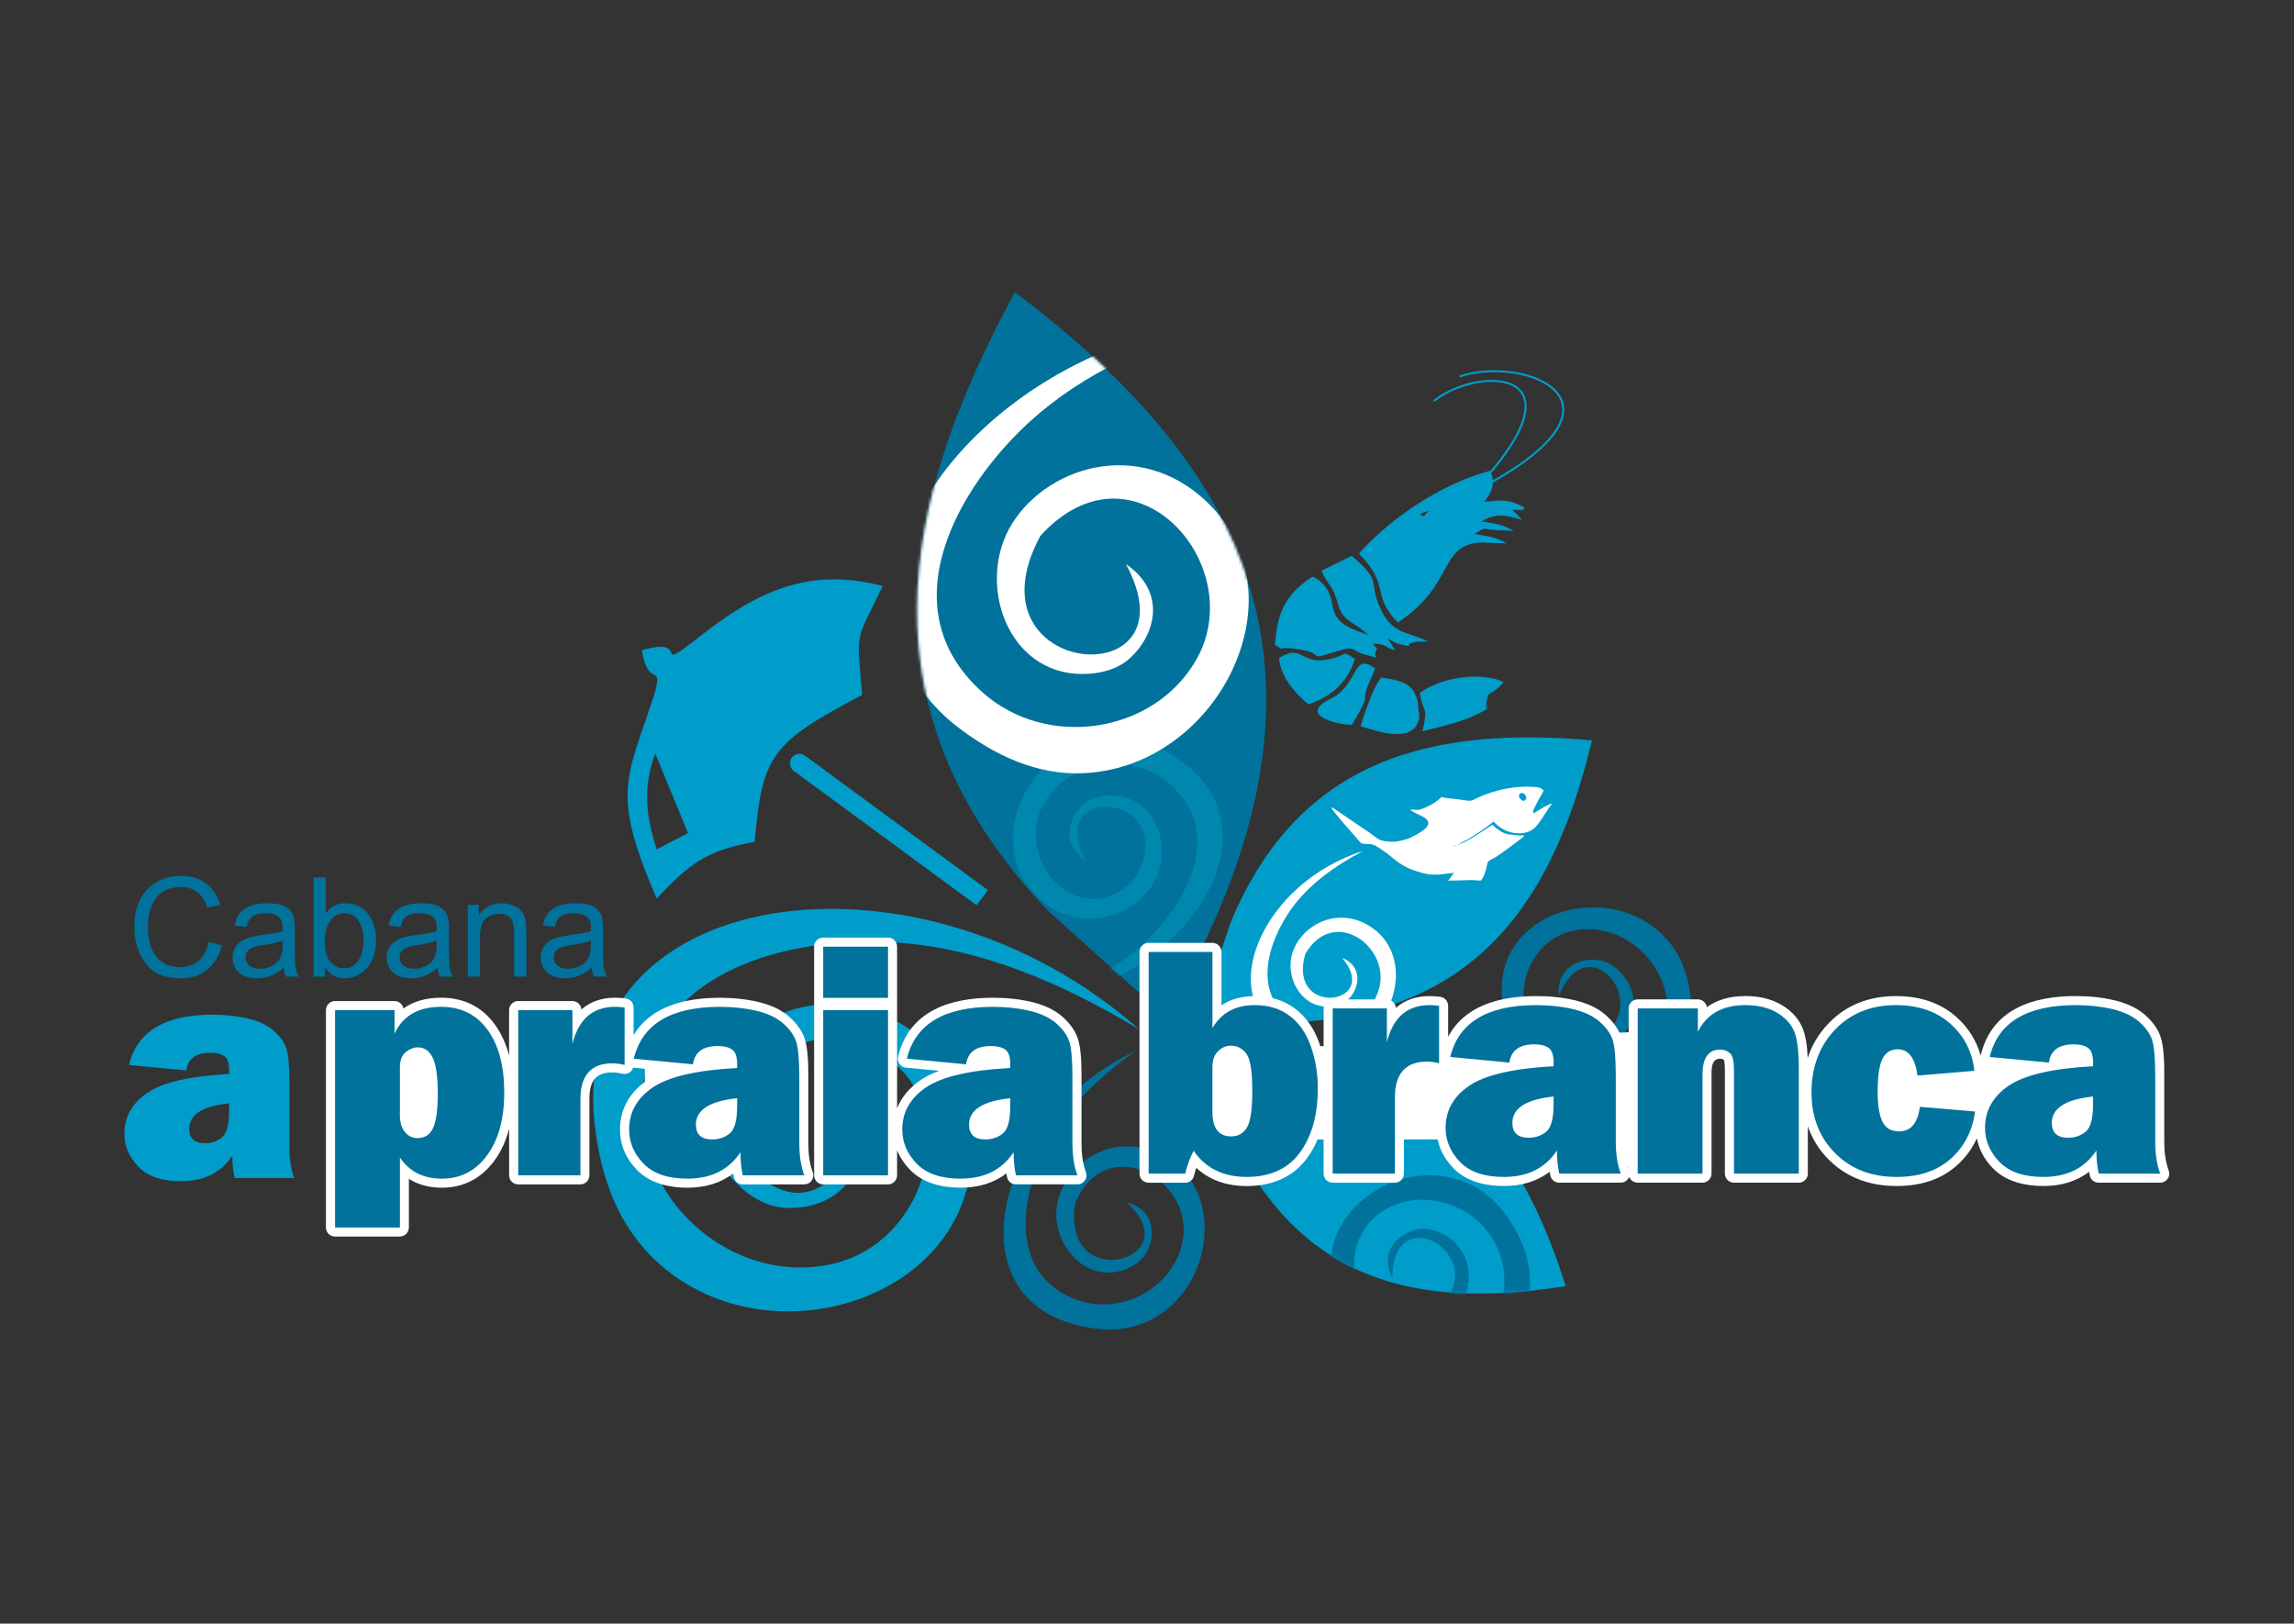 <svg xmlns="http://www.w3.org/2000/svg" width="842" height="596" viewBox="0 0 842 596" fill="none"><rect x="0" y="0" width="842" height="596" fill="#333333" stroke="none"/><path fill-rule="evenodd" clip-rule="evenodd" d="M518.76 381.12C556.58 419.37 620.58 415.35 620.95 372.58C620.83 360.99 617.9 351.97 612.31 345.39C594.09 323.92 555.33 331.92 551.52 358.63C548.61 379.05 565.82 391.33 580.65 389.44C595.01 387.61 605.82 370.36 595.76 358.05C593.31 355.05 590.1 352.86 586.81 352.42C579.25 351.42 571.26 355.48 572.14 365.55C584.31 336.13 612.41 376.85 578.88 383.21C549.78 381.65 555.86 344.98 578.58 341.4C596.23 338.62 612.83 353.97 612 371.91C610.76 398.55 581.6 403.07 561.53 400.03C546.77 397.8 532.61 390.74 518.76 381.1" fill="#00729B"></path><path fill-rule="evenodd" clip-rule="evenodd" d="M372.5 107.25C330.23 185.08 314.87 261.82 385.44 335.05L427.72 373.02C501.89 246.31 454.97 169.47 372.5 107.26" fill="#00729B"></path><mask id="mask0_395_146" style="mask-type:luminance" maskUnits="userSpaceOnUse" x="336" y="107" width="129" height="267"><path d="M372.5 107.25C330.23 185.08 314.87 261.82 385.44 335.05L427.72 373.02C501.89 246.31 454.97 169.47 372.5 107.26" fill="white"></path></mask><g mask="url(#mask0_395_146)"><path fill-rule="evenodd" clip-rule="evenodd" d="M375.98 368.82C431.41 363.47 470.03 309.48 435.95 281.21C426.57 273.72 417.41 270.19 408.48 270.37C379.33 270.96 360.41 307.3 379.36 327.82C393.84 343.51 414.96 337.72 423.14 324.59C431.06 311.87 424.29 291.91 407.83 291.93C403.82 291.93 399.96 293.08 397.46 295.44C391.71 300.85 389.75 309.92 398.41 315.8C382.75 286.79 433.81 290.87 416.99 321.93C396.71 344.27 371.25 315.41 383.24 294.84C392.55 278.85 415.73 275.56 429.58 287.97C450.15 306.39 434.71 332.75 419.15 346.87C407.71 357.26 392.78 364.01 375.99 368.82" fill="#0087AD"></path><path fill-rule="evenodd" clip-rule="evenodd" d="M451.16 117.48C357.48 126.52 292.21 217.77 349.81 265.54C365.67 278.19 381.14 284.17 396.24 283.86C445.51 282.87 477.48 221.45 445.46 186.77C420.98 160.25 385.3 170.04 371.48 192.23C358.1 213.72 369.54 247.45 397.35 247.42C404.13 247.42 410.65 245.47 414.87 241.5C424.58 232.36 427.9 217.02 413.27 207.08C439.73 256.11 353.44 249.21 381.86 196.71C416.13 158.96 459.16 207.72 438.9 242.5C423.16 269.52 384 275.08 360.58 254.11C325.81 222.98 351.9 178.44 378.2 154.57C397.54 137.02 422.76 125.6 451.14 117.48" fill="white"></path></g><path fill-rule="evenodd" clip-rule="evenodd" d="M584.34 271.76C526.88 266.74 477.06 277.5 451.67 338.67L439.98 373.78C534.91 385.15 568.61 337.17 584.34 271.76Z" fill="#009DCA"></path><mask id="mask1_395_146" style="mask-type:luminance" maskUnits="userSpaceOnUse" x="439" y="270" width="146" height="106"><path d="M584.34 271.76C526.88 266.74 477.06 277.5 451.67 338.67L439.98 373.78C534.91 385.15 568.61 337.17 584.34 271.76Z" fill="white"></path></mask><g mask="url(#mask1_395_146)"><path fill-rule="evenodd" clip-rule="evenodd" d="M500.29 312.38C463.39 323.95 444.87 366.17 472.08 380.5C479.53 384.24 486.25 385.34 492.3 383.94C512.03 379.37 519.68 351.96 503.87 340.73C491.78 332.14 478.26 339.1 474.58 349.19C471.02 358.97 478.48 371.56 489.66 369.19C492.39 368.61 494.84 367.28 496.2 365.32C499.33 360.82 499.37 354.37 492.64 351.62C507.43 369.09 472.15 373.63 479.13 350.11C489.71 332.03 511.14 347.99 505.95 363.69C501.91 375.89 486.63 381.44 475.44 374.99C458.82 365.42 465.54 345.3 474.1 333.47C480.39 324.77 489.57 318.05 500.29 312.38Z" fill="white"></path></g><path fill-rule="evenodd" clip-rule="evenodd" d="M574.67 472.1C559.24 423.12 533.42 385.8 474.45 385.74L441.58 388.08C464.55 470.05 515.5 481.44 574.66 472.1" fill="#009DCA"></path><mask id="mask2_395_146" style="mask-type:luminance" maskUnits="userSpaceOnUse" x="441" y="385" width="134" height="90"><path d="M574.67 472.1C559.24 423.12 533.42 385.8 474.45 385.74L441.58 388.08C464.55 470.05 515.5 481.44 574.66 472.1" fill="white"></path></mask><g mask="url(#mask2_395_146)"><path fill-rule="evenodd" clip-rule="evenodd" d="M467.59 503.8C517.1 524.82 574.78 496.79 558.88 457.09C554.37 446.41 548.23 439.19 540.56 435.22C515.55 422.28 482.73 444.4 489.35 470.55C494.41 490.55 515 495.37 527.99 487.99C540.58 480.85 544.03 460.78 530.05 453.21C526.64 451.36 522.84 450.56 519.63 451.4C512.26 453.34 506.41 460.14 511.05 469.12C511.13 437.28 552.59 464.28 523.99 482.89C496.48 492.5 488.18 456.27 507.83 444.33C523.11 435.05 544.29 442.95 550.33 459.86C559.3 484.98 534.04 500.23 514.32 505.04C499.82 508.58 484.04 507.43 467.57 503.77" fill="#00729B"></path></g><path fill-rule="evenodd" clip-rule="evenodd" d="M418.14 377.87C338.58 307.43 212.97 323.74 217.84 408.08C219.59 430.92 226.56 448.29 238.43 460.54C277.16 500.48 352.5 479.63 356.52 426.49C359.59 385.86 324.04 363.91 295.08 369.57C267.02 375.05 247.97 410.47 269.4 433.42C274.63 439.02 281.24 442.91 287.78 443.34C302.81 444.33 318.03 435.27 314.98 415.53C294.84 475.12 234.13 398.53 299.38 381.61C356.94 380.87 349.76 453.94 305.45 463.97C271.02 471.76 236.29 443.68 235.59 408.21C234.55 355.53 291.43 342.81 331.38 346.17C360.76 348.64 389.6 360.7 418.15 377.89" fill="#009DCA"></path><path fill-rule="evenodd" clip-rule="evenodd" d="M416.79 385.82C368.07 408.61 350.37 470.25 390.54 484.95C401.5 488.73 410.98 488.99 419.05 485.94C445.39 475.98 450.86 436.78 426.98 424.23C408.72 414.63 391.38 426.73 388.18 441.32C385.08 455.46 397.7 471.43 412.67 466.09C416.32 464.79 419.46 462.5 420.97 459.55C424.45 452.77 423.3 443.87 413.52 441.32C437.15 462.66 389.36 475.46 394.62 441.75C405.86 414.86 438.36 432.89 434.1 455.5C430.79 473.06 410.76 483.55 394.14 476.74C369.46 466.63 374.99 437.64 384.59 419.76C391.65 406.61 403.05 395.63 416.78 385.83" fill="#00729B"></path><path fill-rule="evenodd" clip-rule="evenodd" d="M547.27 173.79C556.8 162.54 560.41 154.5 560.35 149.05C560.31 146.07 559.19 143.85 557.34 142.3C555.51 140.76 552.97 139.89 550.07 139.58C542.48 138.77 532.34 141.83 526.03 146.95L526.49 147.52C532.66 142.52 542.58 139.52 549.99 140.31C552.75 140.6 555.15 141.42 556.86 142.86C558.55 144.28 559.57 146.31 559.6 149.05C559.66 154.3 556.15 162.1 546.89 173.07C546.85 173 546.8 172.92 546.76 172.85C530.9 177.17 512.34 188.13 498.77 203.21C510.39 214.87 503.26 218.65 513.04 228.5C535.3 214.05 527.38 197.54 546.96 199.31L553.08 199.49C548.58 196.81 545.01 196.76 541.15 196.02C545.65 193.35 544 194.15 548.66 194.56L555.65 194.87C551.22 192.23 547.35 192.05 543.67 191.45C549.31 187.97 553.61 189.33 558.76 190.86L555.02 187.1C561.15 187.45 559.02 186.81 559.3 186.13C552.26 182.7 551.15 183.87 544.79 184.16C546.83 181.68 547.88 179.35 547.97 177.16C563.72 168.25 571.25 160.55 573.45 154.31C574.63 150.94 574.28 147.99 572.84 145.49C571.41 143.01 568.91 140.99 565.77 139.45C557.53 135.41 544.81 134.69 535.56 137.87L535.8 138.57C544.87 135.45 557.36 136.15 565.44 140.11C568.46 141.59 570.85 143.52 572.2 145.86C573.54 148.18 573.86 150.93 572.75 154.07C570.63 160.11 563.29 167.6 547.95 176.32C547.88 175.44 547.66 174.59 547.27 173.76M481.82 211.66C488.83 214.83 488.88 222.18 489.47 224.03C491.37 229.96 497.38 231.14 502.15 233.11C497.49 228.28 493 228.45 491.23 222.16C488.9 213.87 488.13 216.27 485.02 209.55L496.12 204.02C507.78 213.84 502.06 213.49 506.63 223.31C511.15 233.01 516.23 231.64 524.08 235.43L519.26 235.67C514.15 236.87 520.42 237.91 514.41 236.62C512.31 236.17 511.68 235.75 509.33 234.31L512.1 238.68C508.27 237.78 508.85 236.25 503.94 236.29C506.57 240.04 505.43 236.68 504.84 239.5C504.32 241.95 507.69 241.98 501.81 240.5C495.17 238.83 498.07 236.83 490.55 239.12C477.38 243.13 489.27 239.57 473.89 238C467.34 237.33 473.42 239.74 467.96 236.75C468.68 227.85 470.07 218.97 481.82 211.65V211.66ZM545.71 260.3C537.87 265.02 529.56 266.48 522.08 268.44C524.41 258.58 522.33 262.43 521.15 254.37C529.07 248.46 543.83 246.5 551.9 250.37C546.71 256.36 546.41 252.71 545.63 257.75C544.7 263.72 546.84 255 545.71 260.3ZM499.41 266.59C499.42 266.28 503.97 251.65 507.03 248.72C515.97 249.92 518.99 251.7 520.39 257.72C520.42 257.87 520.98 263.56 520.98 263.56C518.82 273.66 504.86 268.11 499.41 266.59ZM497.36 241.87C494.45 250.75 488.58 255.78 480.25 258.53C474.53 253.84 469.91 247.84 469.49 241.52C478.61 235.83 477.21 245.2 489.67 241.54C495.03 239.97 492.43 238.83 497.36 241.86V241.87ZM504.74 245.4L503.97 247.41C497.64 260.67 505.12 251.23 496.19 266.1C491.19 266.1 475.98 262.58 488.39 256.53C498.88 251.42 496.29 238.99 504.74 245.39V245.4ZM524.4 187.48C518.72 189.29 522.56 188.98 522.47 189.58L524.4 187.48Z" fill="#009DCA"></path><path fill-rule="evenodd" clip-rule="evenodd" d="M241.04 329.83C253.16 317.03 259.02 312.28 276.97 309C279.87 277.3 282.9 272.77 316.44 255.09C314.42 230.59 313.73 236.54 323.99 215.12C296.51 207.88 277.28 217.58 256.97 233.54C238.07 248.38 254.76 233.24 235.6 238.68C237.9 253.18 243.47 242.71 240.27 254.63C229.89 286.28 224.19 290.81 241.05 329.84M241.04 311.79C236.27 297.07 236.55 287.4 240.5 276.56L252.51 305.79L241.04 311.8V311.79Z" fill="#009DCA"></path><path fill-rule="evenodd" clip-rule="evenodd" d="M290.61 278.13C291.74 276.59 293.92 276.26 295.46 277.39L362.65 326.77L358.43 332.29L291.34 282.99C289.8 281.86 289.47 279.68 290.6 278.14" fill="#009DCA"></path><path fill-rule="evenodd" clip-rule="evenodd" d="M533.5 310.58H533.59C533.59 310.58 533.5 310.61 533.5 310.58ZM533.95 310.46C533.97 310.14 534.77 310.19 534.2 310.39C534.2 310.39 533.92 310.96 533.95 310.46ZM535.64 309.83C534.89 310.49 535.34 310.1 535.03 310.09C535.78 309.43 535.33 309.82 535.64 309.83ZM499.4 309.31L492.45 301.38C490.48 299.04 488.83 296.96 488.68 296.44C489.37 296.38 489.44 296.64 490.12 297.13L499.39 303.44C500.41 304.15 501.11 304.57 502.1 305.26C506.16 308.06 505.81 308.67 510.2 308.98C512.01 309.1 514.08 308.76 515.92 308.13C516.48 307.94 516.83 307.88 517.45 307.6C531.46 301.04 519.91 299.48 517.68 297.33C519.97 296.79 519.55 298.12 523.41 296.33C525.68 295.28 526.89 294.57 529.17 292.58C530.02 292.9 532.75 293.14 533.89 293.26L536.25 293.56C537.98 293.7 539.34 294.35 540.87 293.57C547.91 290 556.58 288.08 564.42 289.01C565.33 289.12 565.75 289.34 566.57 290.28C566 291.62 564.92 293 564.25 294.45C563.4 296.31 562.39 297.53 562.89 298.53C563.99 297.94 565.14 297.17 566.3 296.49C567.13 296.01 568.86 294.92 569.67 295.1C568.98 295.82 568.11 297.25 567.53 298.09C565.04 301.68 563.76 304.64 560.18 305.56C555.91 306.66 551.26 305.05 548.22 301.58C546.49 303.1 540.8 306.98 538.7 308.13C537.72 308.66 536.42 309.15 535.61 309.84C536.3 309.76 538.09 308.8 538.68 308.5C541.71 306.94 545.7 303.91 547.85 302.75C548.6 303.61 549.92 304.58 550.68 305.07C551.7 305.72 552.5 305.99 553.58 306.28L558.02 306.71C558.68 306.65 558.98 306.52 559.5 306.81C557.89 308.22 555.75 309.85 554.16 310.97C552.31 312.27 550.77 313.53 549 314.61C548.34 315.01 546.8 315.72 546.36 316.1C545.56 316.8 545.8 320.21 543.66 323.19C542.63 323.32 541.62 323.13 540.54 323.05L531.43 323.27C532.75 322.11 532.68 321.37 533.7 320.44L533.1 320.46C533.1 320.46 532.99 320.47 532.95 320.48C528.83 320.89 526.48 321.65 521.78 320.37C513.86 318.22 512.8 315.8 507.57 312.18C502.81 308.89 503.78 310.25 500.28 309.71C499.77 309.63 499.66 309.62 499.36 309.32L499.4 309.31ZM560.3 292.98C559.94 293.49 559.43 294.86 557.91 293.12C556.49 291.5 559.41 289.6 560.3 292.98Z" fill="white"></path><path fill-rule="evenodd" clip-rule="evenodd" d="M517.69 297.31L517.55 297.16L517.48 297.45L517.69 297.31Z" fill="white"></path><path d="M216.87 346.92V345.3C214.54 346.08 211.68 346.7 208.31 347.16C204.93 347.61 203.24 349.04 203.24 351.44C203.24 352.65 203.7 353.64 204.6 354.43C205.52 355.22 206.82 355.61 208.52 355.61C210.72 355.61 212.66 354.96 214.34 353.64C216.02 352.33 216.86 350.09 216.86 346.93M222.79 358.51H218.1C217.67 357.68 217.36 356.6 217.18 355.26C214.18 357.84 210.94 359.13 207.47 359.13C204.69 359.13 202.5 358.43 200.89 357.04C199.28 355.65 198.48 353.81 198.48 351.53C198.48 349.25 199.25 347.55 200.79 346.13C202.34 344.72 205.03 343.77 208.85 343.31L213.02 342.69C214.58 342.44 215.86 342.13 216.87 341.77C216.87 340.43 216.84 339.48 216.75 338.93C216.67 338.37 216.42 337.8 216.01 337.2C215.6 336.61 214.96 336.12 214.06 335.76C213.17 335.4 211.97 335.22 210.47 335.22C208.55 335.22 207.03 335.58 205.91 336.29C204.79 337 204.03 338.32 203.61 340.26L199.24 339.68C199.72 336.98 200.96 334.96 202.94 333.6C204.92 332.24 207.66 331.56 211.14 331.56C214.3 331.56 216.62 332.03 218.1 332.97C219.58 333.9 220.5 335.03 220.84 336.36C221.18 337.68 221.35 339.39 221.35 341.47V347.48C221.35 351.14 221.42 353.59 221.56 354.84C221.7 356.09 222.11 357.31 222.79 358.5V358.51ZM193.19 358.51H188.7V342.49C188.7 339.79 188.22 337.94 187.25 336.93C186.28 335.92 184.94 335.41 183.22 335.41C181.89 335.41 180.64 335.73 179.46 336.38C178.27 337.02 177.43 337.93 176.93 339.11C176.44 340.29 176.19 341.95 176.19 344.1V358.5H171.72V332.16H175.75V335.88H175.85C176.79 334.44 177.95 333.36 179.33 332.64C180.71 331.92 182.31 331.56 184.14 331.56C185.53 331.56 186.9 331.81 188.26 332.31C189.62 332.81 190.68 333.56 191.45 334.55C192.22 335.54 192.7 336.6 192.9 337.73C193.1 338.86 193.2 340.37 193.2 342.3V358.51H193.19ZM160.31 346.92V345.3C157.98 346.08 155.12 346.7 151.75 347.16C148.37 347.61 146.68 349.04 146.68 351.44C146.68 352.65 147.14 353.64 148.04 354.43C148.96 355.22 150.26 355.61 151.96 355.61C154.16 355.61 156.1 354.96 157.78 353.64C159.46 352.33 160.3 350.09 160.3 346.93L160.31 346.92ZM166.23 358.51H161.54C161.11 357.68 160.8 356.6 160.62 355.26C157.62 357.84 154.38 359.13 150.91 359.13C148.13 359.13 145.94 358.43 144.33 357.04C142.72 355.65 141.92 353.81 141.92 351.53C141.92 349.25 142.69 347.55 144.23 346.13C145.78 344.72 148.47 343.77 152.29 343.31L156.46 342.69C158.02 342.44 159.3 342.13 160.31 341.77C160.31 340.43 160.28 339.48 160.19 338.93C160.11 338.37 159.86 337.8 159.45 337.2C159.04 336.61 158.4 336.12 157.5 335.76C156.61 335.4 155.41 335.22 153.91 335.22C151.99 335.22 150.47 335.58 149.35 336.29C148.23 337 147.47 338.32 147.05 340.26L142.68 339.68C143.16 336.98 144.4 334.96 146.38 333.6C148.36 332.24 151.1 331.56 154.58 331.56C157.74 331.56 160.06 332.03 161.54 332.97C163.02 333.9 163.94 335.03 164.28 336.36C164.62 337.68 164.79 339.39 164.79 341.47V347.48C164.79 351.14 164.86 353.59 165 354.84C165.14 356.09 165.55 357.31 166.23 358.5V358.51ZM126.25 355.46C128.32 355.46 130.03 354.57 131.38 352.79C132.73 351.01 133.41 348.51 133.41 345.3C133.41 342.09 132.78 339.76 131.55 337.94C130.3 336.13 128.59 335.22 126.41 335.22C124.23 335.22 122.53 336.15 121.22 338.03C119.9 339.9 119.25 342.27 119.25 345.13C119.25 347.99 119.52 349.92 120.06 351.1C120.61 352.29 121.43 353.31 122.53 354.17C123.63 355.03 124.88 355.47 126.27 355.47L126.25 355.46ZM119.7 335.12C121.36 332.76 123.73 331.57 126.8 331.57C130.2 331.57 132.91 332.81 134.94 335.27C136.97 337.74 138 340.96 138 344.92C138 349.5 136.86 353.02 134.58 355.46C132.3 357.9 129.64 359.12 126.6 359.12C123.56 359.12 121.09 357.81 119.37 355.2H119.28V358.5H115.1V322.1H119.57V335.11H119.69L119.7 335.12ZM103.75 346.92V345.3C101.42 346.08 98.56 346.7 95.19 347.16C91.81 347.61 90.12 349.04 90.12 351.44C90.12 352.65 90.58 353.64 91.48 354.43C92.4 355.22 93.7 355.61 95.4 355.61C97.6 355.61 99.54 354.96 101.22 353.64C102.9 352.33 103.74 350.09 103.74 346.93L103.75 346.92ZM109.67 358.51H104.98C104.55 357.68 104.24 356.6 104.06 355.26C101.06 357.84 97.82 359.13 94.35 359.13C91.57 359.13 89.38 358.43 87.77 357.04C86.16 355.65 85.36 353.81 85.36 351.53C85.36 349.25 86.13 347.55 87.67 346.13C89.22 344.72 91.91 343.77 95.73 343.31L99.9 342.69C101.46 342.44 102.74 342.13 103.75 341.77C103.75 340.43 103.72 339.48 103.63 338.93C103.55 338.37 103.3 337.8 102.89 337.2C102.48 336.61 101.84 336.12 100.94 335.76C100.05 335.4 98.85 335.22 97.35 335.22C95.43 335.22 93.91 335.58 92.79 336.29C91.67 337 90.91 338.32 90.49 340.26L86.12 339.68C86.6 336.98 87.84 334.96 89.82 333.6C91.8 332.24 94.54 331.56 98.02 331.56C101.18 331.56 103.5 332.03 104.98 332.97C106.46 333.9 107.38 335.03 107.72 336.36C108.06 337.68 108.23 339.39 108.23 341.47V347.48C108.23 351.14 108.3 353.59 108.44 354.84C108.58 356.09 108.99 357.31 109.67 358.5V358.51ZM81.44 346.97C80.38 351.06 78.52 354.11 75.89 356.11C73.25 358.13 70.08 359.13 66.39 359.13C60.43 359.13 56.09 357.27 53.37 353.54C50.64 349.8 49.29 345.31 49.29 340.07C49.29 334.26 50.89 329.71 54.09 326.43C57.29 323.15 61.4 321.51 66.44 321.51C69.98 321.51 73.01 322.41 75.52 324.21C78.04 326.02 79.8 328.66 80.81 332.13L76.1 333.25C75.3 330.72 74.09 328.81 72.47 327.54C70.85 326.26 68.82 325.62 66.39 325.62C62.41 325.62 59.41 326.92 57.36 329.54C55.31 332.14 54.28 335.64 54.28 340.02C54.28 345.09 55.36 348.85 57.52 351.32C59.68 353.79 62.49 355.02 65.97 355.02C68.82 355.02 71.13 354.25 72.91 352.71C74.69 351.18 75.94 348.85 76.65 345.76L81.45 346.98L81.44 346.97Z" fill="#00729B"></path><path d="M84.1 405C74.32 406.02 69.44 409.16 69.44 414.38C69.44 417.91 71.37 419.66 75.25 419.66C77.69 419.66 79.78 418.93 81.52 417.47C83.23 416.01 84.1 412.8 84.1 407.81V404.99V405ZM107.99 432.43H86.11C85.56 429.93 85.28 427.19 85.28 424.21C81.12 430.48 74.83 433.61 66.4 433.61C59.46 433.61 54.28 431.84 50.83 428.31C47.38 424.76 45.67 420.72 45.67 416.15C45.67 409.96 48.49 404.95 54.13 401.13C59.77 397.31 69.76 395 84.11 394.23V392.89C84.11 390.29 83.52 388.55 82.36 387.71C81.2 386.86 79.48 386.43 77.23 386.43C71.95 386.43 68.99 388.6 68.38 392.93L47.33 390.92C50.33 378.62 60.54 372.47 77.96 372.47C82.69 372.47 87.03 372.94 90.99 373.89C94.95 374.84 98.09 376.29 100.39 378.31C102.7 380.32 104.25 382.43 105.04 384.66C105.83 386.91 106.22 391.2 106.22 397.55V421.01C106.22 425.46 106.81 429.29 107.99 432.44V432.43Z" fill="#009DCA"></path><path d="M271.98 382.43H236.69V398.95H271.98V382.43Z" fill="white"></path><path d="M374.32 398.8H352.24V421.4H374.32V398.8Z" fill="white"></path><path fill-rule="evenodd" clip-rule="evenodd" d="M267.22 406.96C263.38 407.67 258.76 409.22 258.76 412.81C258.76 414.75 259.54 414.93 261.43 414.93C263.06 414.93 264.5 414.52 265.75 413.46C266.87 412.51 267.16 408.96 267.22 406.95" fill="white"></path><path fill-rule="evenodd" clip-rule="evenodd" d="M257.95 389.87C261.11 389.42 264.22 389.12 267.09 388.91C267.02 388.5 266.92 388.14 266.78 387.99C265.98 387.41 264.39 387.31 263.45 387.31C260.88 387.31 258.79 387.73 257.94 389.87" fill="white"></path><path fill-rule="evenodd" clip-rule="evenodd" d="M150.1 409.25C150.1 410.6 150.29 412.33 151.18 413.41C151.74 414.08 152.31 414.44 153.19 414.44C154.68 414.44 155.42 413.93 155.99 412.55C157.2 409.57 157.35 404.81 157.35 401.63C157.35 398.45 157.22 392.65 155.83 389.75C155.29 388.62 154.64 387.79 153.32 387.79C152.46 387.79 151.68 388.27 151.03 388.79C150.21 389.45 150.1 390.89 150.1 391.85V409.26V409.25Z" fill="white"></path><path fill-rule="evenodd" clip-rule="evenodd" d="M232.57 379.93C238.89 369.45 251.39 366.26 264.21 366.26C268.98 366.26 273.78 366.71 278.42 367.82C282.43 368.78 286.4 370.37 289.53 373.1C292.02 375.27 294.17 377.9 295.28 381.05C296.65 384.94 296.69 391.34 296.69 395.45V419.65C296.69 423.17 297.06 426.96 298.31 430.27C298.71 431.32 298.57 432.41 297.93 433.33C297.29 434.26 296.32 434.76 295.19 434.76H272.62C271.04 434.76 269.71 433.69 269.37 432.15C269.27 431.68 269.17 431.21 269.09 430.74C264.45 434.35 258.72 435.98 252.29 435.98C245.86 435.98 238.69 434.48 233.84 429.51C229.82 425.39 227.57 420.42 227.57 414.64C227.57 406.81 231.34 400.74 237.75 396.39C239.69 395.07 241.95 393.98 244.4 393.08L232.41 391.93C232.22 392.54 231.84 393.08 231.31 393.51C230.49 394.16 229.51 394.38 228.49 394.15C227.3 393.87 226.01 393.65 224.79 393.65C218.21 393.65 216.34 397.35 216.34 403.54V431.44C216.34 433.27 214.85 434.77 213.01 434.77H190.2C188.37 434.77 186.87 433.28 186.87 431.44V414.28C185.8 418.48 184.08 422.49 181.47 426.04C176.72 432.51 170.24 435.98 162.19 435.98C157.65 435.98 153.56 434.93 150.08 432.73V450.58C150.08 452.41 148.59 453.91 146.75 453.91H122.96C121.13 453.91 119.63 452.42 119.63 450.58V370.79C119.63 368.96 121.12 367.46 122.96 367.46H144.8C146.43 367.46 147.8 368.64 148.07 370.2C151.86 367.46 156.6 366.24 161.92 366.24C170.06 366.24 176.8 369.42 181.61 376.03C184.14 379.5 185.81 383.43 186.86 387.55V370.79C186.86 368.96 188.35 367.46 190.19 367.46H210.08C211.84 367.46 213.28 368.83 213.4 370.56C216.52 367.8 220.62 366.24 225.8 366.24C227.06 366.24 228.35 366.36 229.6 366.5C231.29 366.69 232.56 368.1 232.56 369.81V379.91L232.57 379.93Z" fill="white"></path><path fill-rule="evenodd" clip-rule="evenodd" d="M367.48 406.96C363.64 407.67 359.02 409.22 359.02 412.81C359.02 414.75 359.8 414.93 361.69 414.93C363.32 414.93 364.76 414.52 366.01 413.46C367.13 412.51 367.42 408.96 367.48 406.95" fill="white"></path><path fill-rule="evenodd" clip-rule="evenodd" d="M358.21 389.87C361.37 389.42 364.48 389.12 367.35 388.91C367.28 388.5 367.18 388.14 367.04 387.99C366.24 387.41 364.65 387.31 363.71 387.31C361.14 387.31 359.05 387.73 358.2 389.87" fill="white"></path><path fill-rule="evenodd" clip-rule="evenodd" d="M329.27 406.82C330.92 402.64 333.93 399.17 338.02 396.39C339.96 395.07 342.22 393.98 344.67 393.08L332.56 391.92C331.56 391.82 330.74 391.35 330.17 390.54C329.59 389.73 329.41 388.8 329.65 387.82C333.75 370.98 348.87 366.25 364.48 366.25C369.25 366.25 374.05 366.7 378.69 367.81C382.7 368.77 386.67 370.36 389.8 373.09C392.29 375.26 394.44 377.89 395.55 381.04C396.92 384.93 396.96 391.33 396.96 395.44V419.64C396.96 423.16 397.33 426.95 398.58 430.26C398.98 431.31 398.84 432.4 398.2 433.32C397.56 434.25 396.59 434.75 395.46 434.75H372.89C371.31 434.75 369.98 433.68 369.64 432.14C369.54 431.67 369.44 431.2 369.36 430.73C364.72 434.34 358.99 435.97 352.56 435.97C346.13 435.97 338.96 434.47 334.11 429.5C331.97 427.31 330.33 424.88 329.27 422.21V431.43C329.27 433.26 327.78 434.76 325.94 434.76H302.15C300.32 434.76 298.82 433.27 298.82 431.43V347.49C298.82 345.66 300.31 344.16 302.15 344.16H325.94C327.77 344.16 329.27 345.65 329.27 347.49V406.81" fill="white"></path><path fill-rule="evenodd" clip-rule="evenodd" d="M764.9 406.33C761.06 407.04 756.44 408.59 756.44 412.19C756.44 414.13 757.22 414.31 759.11 414.31C760.74 414.31 762.18 413.9 763.43 412.84C764.55 411.89 764.84 408.34 764.9 406.33Z" fill="white"></path><path fill-rule="evenodd" clip-rule="evenodd" d="M755.64 389.24C758.8 388.79 761.91 388.49 764.78 388.28C764.71 387.87 764.61 387.51 764.47 387.36C763.67 386.78 762.08 386.68 761.14 386.68C758.57 386.68 756.48 387.1 755.63 389.24" fill="white"></path><path fill-rule="evenodd" clip-rule="evenodd" d="M566.9 406.33C563.06 407.04 558.44 408.59 558.44 412.19C558.44 414.13 559.22 414.31 561.11 414.31C562.74 414.31 564.18 413.9 565.43 412.84C566.55 411.89 566.84 408.34 566.9 406.33Z" fill="white"></path><path fill-rule="evenodd" clip-rule="evenodd" d="M557.63 389.24C560.79 388.79 563.9 388.49 566.77 388.28C566.7 387.87 566.6 387.51 566.46 387.36C565.66 386.78 564.07 386.68 563.13 386.68C560.56 386.68 558.47 387.1 557.62 389.24" fill="white"></path><path fill-rule="evenodd" clip-rule="evenodd" d="M727.57 389.88C727.75 390.81 727.9 391.76 728 392.73C728.1 393.65 727.85 394.49 727.26 395.21C726.67 395.93 725.9 396.33 724.97 396.41L704.11 398.14C702.34 398.29 700.78 397.03 700.54 395.27C700.25 393.11 699.53 388.51 696.56 388.51C695.24 388.51 694.53 388.99 693.94 390.16C692.66 392.7 692.53 397.97 692.53 400.76C692.53 403.55 692.71 407.77 693.95 410.28C694.62 411.63 695.62 411.99 697.09 411.99C700.35 411.99 701.05 408.49 701.4 405.85C701.63 404.09 703.21 402.82 704.98 402.97L725.23 404.7C725.92 404.76 726.53 405 727.04 405.42C728.74 401.58 731.63 398.37 735.47 395.77C737.41 394.45 739.67 393.36 742.12 392.46L730.01 391.3C729.01 391.2 728.19 390.73 727.61 389.92C727.61 389.91 727.59 389.9 727.59 389.89" fill="white"></path><path fill-rule="evenodd" clip-rule="evenodd" d="M448.35 408.2C448.35 411.01 448.59 413.82 451.92 413.82C453.28 413.82 454.13 413.32 454.83 412.16C456.22 409.89 456.34 403.11 456.34 400.51C456.34 398.34 456.2 390.49 454.81 388.73C454.01 387.73 453.12 387.16 451.82 387.16C450.85 387.16 450.11 387.58 449.42 388.25C448.53 389.11 448.36 390.59 448.36 391.76V408.19L448.35 408.2ZM727.01 387.51C727.03 387.41 727.05 387.31 727.07 387.2C731.17 370.36 746.29 365.63 761.9 365.63C766.67 365.63 771.47 366.08 776.11 367.19C780.12 368.15 784.09 369.74 787.22 372.47C789.71 374.64 791.86 377.27 792.97 380.42C794.34 384.31 794.38 390.71 794.38 394.82V419.02C794.38 422.54 794.75 426.33 796 429.65C796.4 430.7 796.26 431.79 795.62 432.71C794.98 433.63 794.01 434.14 792.88 434.14H770.31C768.73 434.14 767.4 433.07 767.06 431.53C766.96 431.06 766.86 430.59 766.78 430.12C762.14 433.73 756.41 435.36 749.98 435.36C743.55 435.36 736.38 433.86 731.53 428.89C728.42 425.7 726.37 422.01 725.6 417.83C723.91 421.58 721.48 424.93 718.23 427.83C712.06 433.34 704.27 435.36 696.13 435.36C686.62 435.36 678.01 432.48 671.22 425.66C667.63 422.05 665.12 417.94 663.56 413.45V430.81C663.56 432.64 662.07 434.14 660.23 434.14H636.44C634.61 434.14 633.11 432.65 633.11 430.81V392.64C633.11 391.9 633.05 389.6 632.77 389.1C632.36 388.73 631.9 388.63 631.35 388.63C628.27 388.63 628.21 391.97 628.21 394.37V430.81C628.21 432.64 626.72 434.14 624.88 434.14H601.09C599.67 434.14 598.46 433.25 597.98 432C597.88 432.24 597.76 432.48 597.6 432.71C596.96 433.63 595.99 434.14 594.87 434.14H572.3C570.72 434.14 569.39 433.07 569.05 431.53C568.95 431.06 568.85 430.59 568.77 430.12C564.13 433.73 558.4 435.36 551.97 435.36C545.54 435.36 538.37 433.86 533.52 428.89C529.5 424.77 527.25 419.8 527.25 414.02C527.25 406.19 531.02 400.12 537.43 395.77C539.37 394.45 541.63 393.36 544.08 392.46L531.97 391.3C531.77 391.28 531.58 391.25 531.4 391.2C531.22 391.86 530.83 392.44 530.26 392.89C529.44 393.54 528.46 393.76 527.44 393.53C526.25 393.25 524.96 393.03 523.74 393.03C517.16 393.03 515.29 396.73 515.29 402.92V430.82C515.29 432.65 513.8 434.15 511.96 434.15H489.15C487.32 434.15 485.82 432.66 485.82 430.82V411.28C484.74 416.19 482.85 420.89 479.82 425.04C474.44 432.39 466.55 435.37 457.59 435.37C450.36 435.37 444.03 433.27 439.08 428.67C438.76 429.65 438.48 430.64 438.23 431.63C437.86 433.13 436.55 434.15 435 434.15H421.58C419.75 434.15 418.25 432.66 418.25 430.82V349.44C418.25 347.61 419.74 346.11 421.58 346.11H445.01C446.84 346.11 448.34 347.6 448.34 349.44V369.01C451.78 366.72 455.93 365.64 460.57 365.64C465.93 365.64 471 366.99 475.32 370.23C479.65 373.47 482.5 377.95 484.27 383.01C484.9 384.81 485.42 386.64 485.83 388.49V370.19C485.83 368.36 487.32 366.86 489.16 366.86H509.05C510.81 366.86 512.25 368.23 512.37 369.96C515.49 367.2 519.59 365.64 524.77 365.64C526.03 365.64 527.32 365.76 528.57 365.9C530.26 366.09 531.53 367.5 531.53 369.21V380.59C537.59 369.09 550.56 365.64 563.9 365.64C568.67 365.64 573.47 366.09 578.11 367.2C582.12 368.16 586.09 369.75 589.22 372.48C591.71 374.65 593.86 377.28 594.97 380.43C596.34 384.32 596.38 390.72 596.38 394.83V419.03C596.38 422.34 596.71 425.88 597.78 429.04V370.18C597.78 368.35 599.27 366.85 601.11 366.85H623.19C624.86 366.85 626.25 368.1 626.48 369.71C630.36 366.9 635.2 365.63 640.61 365.63C645.05 365.63 649.47 366.42 653.39 368.59C656.78 370.47 659.57 373.08 661.28 376.6C662.82 379.78 663.34 384.31 663.5 388.33C665.03 383.71 667.52 379.46 671.12 375.7C677.8 368.71 686.32 365.64 695.93 365.64C704.14 365.64 711.86 367.79 718.07 373.31C722.52 377.26 725.48 382.03 727 387.52L727.01 387.51Z" fill="white"></path><path fill-rule="evenodd" clip-rule="evenodd" d="M462.5 401.66L475.99 384.43L604.24 378.62L603.23 430.81L572.08 418.26H442.16V409.75L462.5 401.66Z" fill="white"></path><path d="M461.93 380.32H441.71V419.56H461.93V380.32Z" fill="white"></path><path d="M146.77 409.25C146.77 411.95 147.38 414.05 148.62 415.53C149.84 417.01 151.37 417.77 153.2 417.77C156.05 417.77 158 416.45 159.08 413.8C160.16 411.16 160.69 407.09 160.69 401.62C160.69 395.3 160.08 390.86 158.84 388.3C157.62 385.74 155.77 384.46 153.33 384.46C151.85 384.46 150.4 385.03 148.96 386.19C147.52 387.35 146.78 389.22 146.78 391.84V409.25H146.77ZM146.77 450.59H122.98V370.8H144.82V379.4C147.89 372.85 153.58 369.58 161.94 369.58C169.18 369.58 174.83 372.39 178.94 378C183.03 383.63 185.08 391.28 185.08 400.98C185.08 410.68 182.99 418.37 178.8 424.08C174.61 429.79 169.08 432.66 162.21 432.66C155.34 432.66 150.31 430.08 146.78 424.91V450.59H146.77Z" fill="#00729B"></path><path d="M213.02 431.44H190.21V370.8H210.1V383.18C212.36 374.11 217.58 369.58 225.82 369.58C226.65 369.58 227.79 369.66 229.26 369.82V390.91C227.59 390.52 226.11 390.32 224.81 390.32C216.96 390.32 213.04 394.73 213.04 403.54V431.44H213.02Z" fill="#00729B"></path><path d="M270.56 403.13C260.47 404.19 255.43 407.42 255.43 412.81C255.43 416.45 257.42 418.26 261.43 418.26C263.95 418.26 266.11 417.51 267.9 416C269.67 414.5 270.56 411.18 270.56 406.04V403.13ZM295.21 431.44H272.64C272.07 428.86 271.79 426.03 271.79 422.96C267.5 429.43 261.01 432.66 252.31 432.66C245.15 432.66 239.8 430.83 236.25 427.19C232.69 423.53 230.92 419.36 230.92 414.64C230.92 408.26 233.83 403.09 239.64 399.15C245.46 395.21 255.76 392.83 270.57 392.03V390.65C270.57 387.97 269.96 386.18 268.76 385.3C267.56 384.43 265.79 383.98 263.47 383.98C258.02 383.98 254.97 386.22 254.34 390.69L232.62 388.62C235.71 375.93 246.24 369.59 264.22 369.59C269.1 369.59 273.57 370.08 277.66 371.05C281.75 372.03 284.98 373.53 287.36 375.6C289.74 377.67 291.35 379.85 292.16 382.15C292.97 384.47 293.38 388.9 293.38 395.45V419.65C293.38 424.25 293.99 428.19 295.21 431.44Z" fill="#00729B"></path><path d="M325.94 370.8V431.44H302.15V370.8H325.94ZM325.94 347.5V366.29H302.15V347.5H325.94Z" fill="#00729B"></path><path d="M370.82 403.13C360.73 404.19 355.69 407.42 355.69 412.81C355.69 416.45 357.68 418.26 361.69 418.26C364.21 418.26 366.37 417.51 368.16 416C369.93 414.5 370.82 411.18 370.82 406.04V403.13ZM395.46 431.44H372.89C372.32 428.86 372.04 426.03 372.04 422.96C367.75 429.43 361.26 432.66 352.56 432.66C345.4 432.66 340.05 430.83 336.5 427.19C332.94 423.53 331.17 419.36 331.17 414.64C331.17 408.26 334.08 403.09 339.89 399.15C345.71 395.21 356.01 392.83 370.82 392.03V390.65C370.82 387.97 370.21 386.18 369.01 385.3C367.81 384.43 366.04 383.98 363.72 383.98C358.27 383.98 355.22 386.22 354.59 390.69L332.87 388.62C335.96 375.93 346.49 369.59 364.47 369.59C369.35 369.59 373.82 370.08 377.91 371.05C382 372.03 385.23 373.53 387.61 375.6C389.99 377.67 391.6 379.85 392.41 382.15C393.22 384.47 393.63 388.9 393.63 395.45V419.65C393.63 424.25 394.24 428.19 395.46 431.44Z" fill="#00729B"></path><path d="M511.98 430.81H489.16V370.17H509.05V382.55C511.31 373.48 516.53 368.95 524.77 368.95C525.6 368.95 526.74 369.03 528.21 369.19V390.28C526.54 389.89 525.06 389.69 523.76 389.69C515.91 389.69 511.99 394.1 511.99 402.91V430.81H511.98Z" fill="#00729B"></path><path d="M570.24 402.51C560.15 403.57 555.11 406.8 555.11 412.19C555.11 415.83 557.1 417.64 561.11 417.64C563.63 417.64 565.79 416.89 567.58 415.38C569.35 413.88 570.24 410.56 570.24 405.42V402.51ZM594.89 430.81H572.32C571.75 428.23 571.47 425.4 571.47 422.33C567.18 428.8 560.69 432.03 551.99 432.03C544.83 432.03 539.48 430.2 535.93 426.56C532.37 422.9 530.6 418.73 530.6 414.01C530.6 407.63 533.51 402.46 539.32 398.52C545.14 394.58 555.44 392.2 570.25 391.4V390.02C570.25 387.34 569.64 385.55 568.44 384.67C567.24 383.8 565.47 383.35 563.15 383.35C557.7 383.35 554.65 385.59 554.02 390.06L532.3 387.99C535.39 375.3 545.92 368.96 563.9 368.96C568.78 368.96 573.25 369.45 577.34 370.42C581.43 371.4 584.66 372.9 587.04 374.97C589.42 377.04 591.03 379.22 591.84 381.52C592.65 383.84 593.06 388.27 593.06 394.82V419.02C593.06 423.62 593.67 427.56 594.89 430.81Z" fill="#00729B"></path><path d="M660.24 430.81H636.45V392.64C636.45 389.49 635.98 387.5 635.01 386.62C634.03 385.75 632.83 385.3 631.37 385.3C627.06 385.3 624.9 388.33 624.9 394.37V430.81H601.11V370.17H623.19V378.75C626.44 372.22 632.26 368.95 640.62 368.95C645.03 368.95 648.73 369.8 651.78 371.49C654.81 373.18 656.99 375.35 658.29 378.04C659.59 380.72 660.24 385.38 660.24 392.01V430.81Z" fill="#00729B"></path><path d="M704.68 406.29L724.93 408.02C723.97 415.12 721.01 420.89 716.02 425.34C711.02 429.79 704.41 432.03 696.13 432.03C686.88 432.03 679.35 429.12 673.58 423.31C667.78 417.49 664.9 410.03 664.9 400.94C664.9 391.85 667.77 384 673.52 377.98C679.27 371.96 686.74 368.95 695.93 368.95C704.08 368.95 710.71 371.23 715.86 375.78C720.98 380.36 723.93 386.11 724.68 393.08L703.82 394.81C702.95 388.38 700.51 385.17 696.54 385.17C693.98 385.17 692.11 386.33 690.95 388.65C689.77 390.97 689.18 394.99 689.18 400.75C689.18 405.69 689.77 409.37 690.95 411.75C692.13 414.13 694.16 415.31 697.07 415.31C701.34 415.31 703.88 412.3 704.68 406.28" fill="#00729B"></path><path d="M768.24 402.51C758.15 403.57 753.11 406.8 753.11 412.19C753.11 415.83 755.1 417.64 759.11 417.64C761.63 417.64 763.79 416.89 765.58 415.38C767.35 413.88 768.24 410.56 768.24 405.42V402.51ZM792.89 430.81H770.32C769.75 428.23 769.47 425.4 769.47 422.33C765.18 428.8 758.69 432.03 749.99 432.03C742.83 432.03 737.48 430.2 733.93 426.56C730.37 422.9 728.6 418.73 728.6 414.01C728.6 407.63 731.51 402.46 737.32 398.52C743.14 394.58 753.44 392.2 768.25 391.4V390.02C768.25 387.34 767.64 385.55 766.44 384.67C765.24 383.8 763.47 383.35 761.15 383.35C755.7 383.35 752.65 385.59 752.02 390.06L730.3 387.99C733.39 375.3 743.92 368.96 761.9 368.96C766.78 368.96 771.25 369.45 775.34 370.42C779.43 371.4 782.66 372.9 785.04 374.97C787.42 377.04 789.03 379.22 789.84 381.52C790.65 383.84 791.06 388.27 791.06 394.82V419.02C791.06 423.62 791.67 427.56 792.89 430.81Z" fill="#00729B"></path><path d="M445.02 408.2C445.02 414.16 447.32 417.15 451.91 417.15C454.41 417.15 456.34 416.07 457.66 413.9C458.98 411.74 459.65 407.29 459.65 400.52C459.65 393.18 458.9 388.56 457.39 386.67C455.89 384.78 454.01 383.84 451.8 383.84C450.05 383.84 448.49 384.51 447.08 385.87C445.7 387.21 445.01 389.18 445.01 391.77V408.2H445.02ZM435.02 430.81H421.6V349.43H445.02V377.41C448.27 371.78 453.46 368.95 460.58 368.95C465.58 368.95 469.83 370.25 473.33 372.87C476.83 375.49 479.43 379.23 481.14 384.09C482.85 388.97 483.7 394.07 483.7 399.44C483.7 409.2 481.52 417.07 477.15 423.05C472.78 429.03 466.25 432.02 457.61 432.02C448.97 432.02 442.56 428.83 438.11 422.44C436.85 424.82 435.81 427.61 435.02 430.8V430.81Z" fill="#00729B"></path></svg>